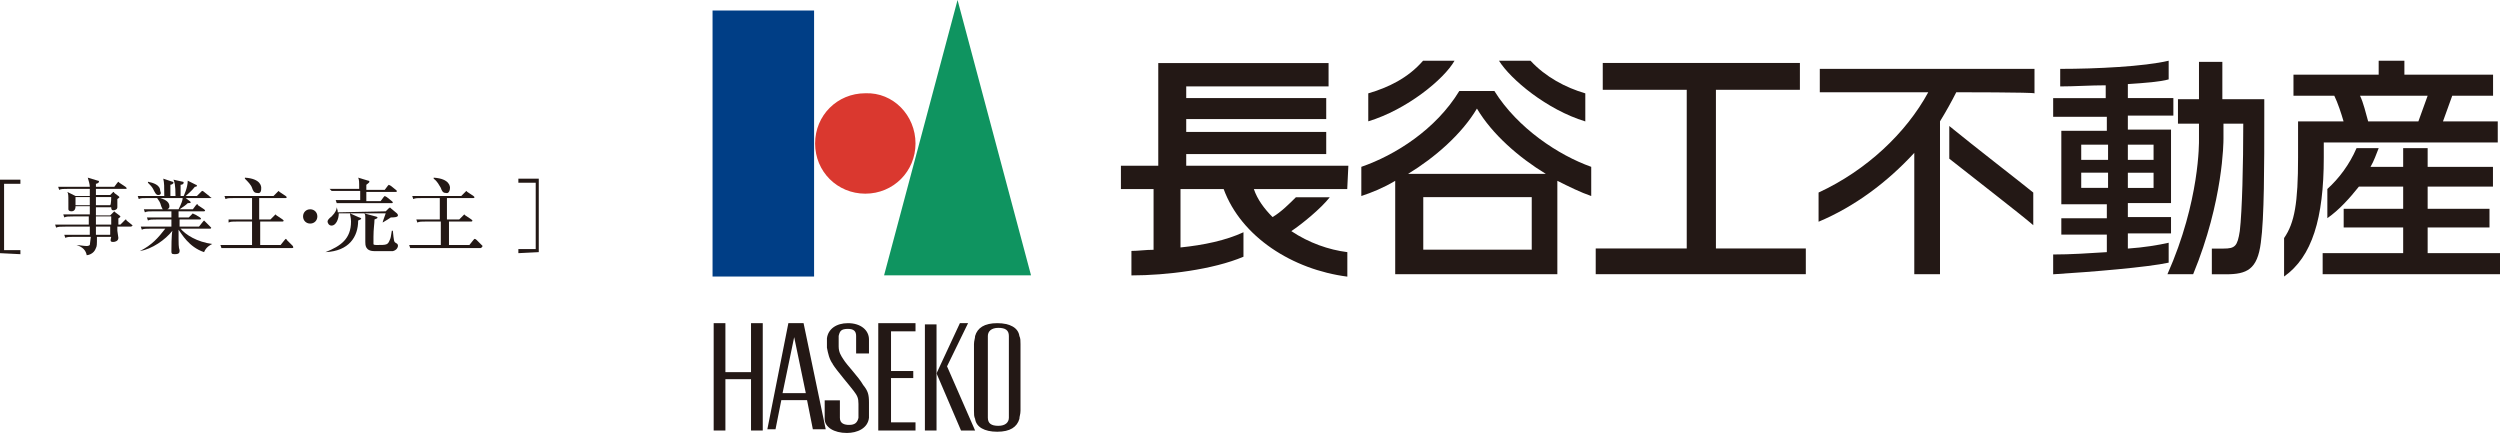 <?xml version="1.0" encoding="UTF-8"?>
<svg id="_レイヤー_2" data-name="レイヤー 2" xmlns="http://www.w3.org/2000/svg" viewBox="0 0 245 42.42">
  <defs>
    <style>
      .cls-1 {
        fill: #0f9460;
      }

      .cls-1, .cls-2, .cls-3, .cls-4 {
        stroke-width: 0px;
      }

      .cls-2 {
        fill: #231815;
      }

      .cls-3 {
        fill: #da382f;
      }

      .cls-4 {
        fill: #003e86;
      }
    </style>
  </defs>
  <g id="_レイヤー_2-2" data-name=" レイヤー 2">
    <g>
      <path class="cls-2" d="m0,24.81v-7.2h2v.4H.4v6.5h1.6v.4l-2-.1h0Z"/>
      <path class="cls-2" d="m12.8,22.21h-1.3v.4c0,.1.1.6.1.7,0,.3-.3.4-.5.4-.3,0-.3-.1-.2-.5h-1.4c0,.8,0,.9-.1,1.1-.2.6-.8.7-.9.7-.1-.5-.4-.8-1-1h0c.2,0,.7.1,1,.1,0,0,.2,0,.3-.1q0-.1.1-.8h-1.6c-.5,0-.7,0-.9.1l-.1-.3h2.5v-.8h-2.4c-.5,0-.7,0-.9.1l-.1-.3h3.3v-.8h-1.5c-.5,0-.7,0-.9.1l-.1-.3h2.6v-.8h-1.4c0,.1,0,.5-.4.5-.2,0-.3-.1-.3-.2v-.7c0-.7,0-.8-.1-1l.8.4h1.4v-.7h-2.1c-.5,0-.7,0-.9.1l-.1-.3h3.1c0-.2-.1-.6-.2-.9l1,.3q.1,0,.1.1c0,.1-.2.2-.3.2v.3h1.8l.3-.4.1-.1.1.1.6.4.1.1v.1h-3v.6h1.4l.2-.2.1-.1s.1,0,.1.1l.4.3.1.1c0,.1-.1.1-.2.2v.8c0,.2-.2.3-.4.3s-.2-.2-.2-.3h-1.5v.8h1.4l.3-.3.1-.1.1.1.4.3.1.1c0,.1-.1.1-.2.2v.6h.2l.4-.4.1-.1q.1,0,.1.1l.5.4.1.1q-.1.1-.2.1h0Zm-4-2.9h-1.4v.8h1.4v-.8h0Zm2.1,0h-1.5v.8h1.4c.1-.1.1-.8.1-.8Zm0,1.9h-1.5v.8h1.5v-.8Zm0,1h-1.5v.8h1.4v-.8h.1Z"/>
      <path class="cls-2" d="m20.7,19.41h-2.5l.4.3.1.1c0,.1-.2.1-.3.1-.2.2-.5.4-.8.6h1.3l.3-.4.1-.1q.1,0,.1.1l.6.4.1.1c0,.1-.1.1-.1.1h-2.5v.6h1l.3-.3.1-.1s.1.1.2.1l.5.3.1.1c0,.1-.1.1-.1.1h-2v.7h1.9l.4-.5.1-.1.1.1.5.5.1.1c0,.1-.1.1-.1.1h-2.9c.5.6,1.6,1.3,3.1,1.5h0c-.2.1-.6.3-.8.8-1.5-.5-2.2-1.8-2.5-2.2h0c0,1.6,0,1.7.1,2v.1c0,.3-.3.3-.5.3-.3,0-.3-.1-.3-.3s0-1.7.1-2c-.7.9-2,1.8-3.2,2h0c1.2-.6,1.8-1.3,2.5-2.2h-1.4c-.5,0-.7,0-.9.1l-.1-.3h3v-.7h-1.4c-.5,0-.7,0-.9.1l-.1-.3h2.4v-.6h-1.7c-.5,0-.7,0-.9.1l-.1-.3h1.9c-.1,0-.1-.1-.2-.3-.1-.4-.2-.5-.4-.8h-.9c-.5,0-.7,0-.9.1l-.1-.3h2.6c0-.9,0-1.3-.1-1.7l.9.3s.1,0,.1.1-.2.2-.3.2v1.1h.5c0-1.1-.1-1.4-.2-1.6l.9.2q.1,0,.1.1c0,.1-.1.2-.3.2v1.1h.3s.4-.8.4-1.5l.8.4c.1,0,.1.1.1.1,0,.1-.2.1-.2.1-.3.4-.8.8-.9.9h1.1l.4-.4.1-.1s.1,0,.2.1l.5.4.1.1c.2.1.1.1.1.1h0Zm-5.2-.3c-.2,0-.3-.2-.5-.6-.1-.2-.3-.4-.5-.6v-.1c.5.1,1.2.3,1.2.9.1.2.1.4-.2.4h0Zm.2.3c.7.2.9.5.9.8,0,.1,0,.2-.2.3h1.1c.3-.6.4-.9.4-1.1,0,0-2.2,0-2.2,0Z"/>
      <path class="cls-2" d="m28.6,24.31h-6.9l-.1-.3h3.1v-2.3h-1.4c-.5,0-.7,0-.9.1v-.3h2.3v-2.1h-1.7c-.5,0-.7,0-.9.1l-.1-.3h4.8l.4-.4.1-.1.1.1.6.4.1.1c0,.1-.1.1-.1.1h-2.6v2.1h1.1l.4-.4.1-.1.1.1.6.4.1.1c0,.1-.1.1-.1.1h-2.2v2.3h2l.4-.5.1-.1s.1,0,.1.1l.5.5.1.1c.1.2,0,.2-.1.2h0Zm-3.4-5.4c-.3,0-.4-.2-.5-.5s-.4-.6-.7-.9v-.1c1.6.1,1.6.9,1.6,1,0,.2,0,.6-.4.5h0Z"/>
      <path class="cls-2" d="m30.4,21.91c-.4,0-.7-.3-.7-.7s.3-.7.7-.7.7.3.7.7-.3.7-.7.7Z"/>
      <path class="cls-2" d="m35.2,21.31c.1,0,.2.1.2.1,0,.1-.1.1-.3.2,0,1.6-.9,3-3.2,3.1h0c1.5-.6,2.5-1.3,2.5-3,0-.4-.1-.6-.1-.8l.9.4h0Zm2.6-.6l.3-.3c.1,0,.1-.1.1-.1l.1.1.6.5s.1.1.1.2c0,.2-.5.2-.7.2,0,0-.6.4-.8.5h0c0-.1.2-.6.3-.9h-4.6c0,.6-.3,1.2-.7,1.2-.3,0-.4-.3-.4-.4q0-.2.4-.5c.4-.4.5-.7.5-.9h0c.1.3.1.4.1.5l4.7-.1h0Zm-.1-2.1l.3-.4.1-.1.2.1.5.4.1.1c0,.1-.1.1-.1.1h-2.9v.9h1.4l.3-.4.1-.1.2.1.5.4.1.1c0,.1-.1.1-.1.1h-5.4l-.1-.3h2.4v-.9h-2.8l-.2-.2h2.9c0-.7,0-.9-.1-1.1l1,.3q.1,0,.1.1c0,.1-.2.2-.3.3v.5s1.8,0,1.8,0Zm-.9,2.6c.1,0,.2.1.2.1,0,.1-.1.1-.3.2,0,.4-.1.9-.1,1.7v.7c0,.1.2.1.3.1,1,0,1.1,0,1.3-.5.1-.2.1-.3.2-.9h.1c.1,1,.1,1.1.3,1.2s.2.2.2.3-.1.4-.5.5h-1.8c-.9,0-.9-.6-.9-.9v-2.2c0-.4,0-.5-.1-.6l1.1.3h0Z"/>
      <path class="cls-2" d="m47.1,24.31h-6.9l-.1-.3h3.1v-2.3h-1.4c-.5,0-.7,0-.9.1l-.1-.3h2.3v-2.1h-1.7c-.5,0-.7,0-.9.1l-.1-.3h4.8l.4-.4.1-.1.1.1.6.4.1.1c0,.1-.1.1-.1.1h-2.6v2.1h1.2l.4-.4.1-.1.1.1.6.4.1.1c0,.1-.1.1-.1.1h-2.2v2.3h2l.4-.5.1-.1s.1,0,.2.1l.5.5.1.1c-.1.2-.2.2-.2.2h0Zm-3.4-5.4c-.3,0-.4-.2-.5-.5-.2-.3-.3-.6-.7-.9v-.1c1.6.1,1.6.9,1.6,1,0,.2-.1.6-.4.5h0Z"/>
      <path class="cls-2" d="m50.8,24.81v-.4h1.7v-6.5h-1.7v-.4h2v7.2l-2,.1h0Z"/>
    </g>
    <g>
      <rect class="cls-4" x="69.83" y="1.03" width="9.95" height="26.07"/>
      <path class="cls-3" d="m89.72,14.06c0,2.74-2.17,4.92-4.92,4.92s-4.92-2.17-4.92-4.92,2.17-4.92,4.92-4.92c2.74-.11,4.92,2.17,4.92,4.92"/>
      <polygon class="cls-1" points="101.04 26.98 86.64 26.98 93.84 0 101.04 26.98"/>
      <path class="cls-2" d="m99.9,32.93c-.11-.8-.91-1.26-2.17-1.26s-1.94.46-2.17,1.26c0,.23-.11.46-.11.8v6.52c0,.34,0,.57.11.8.11.8.91,1.26,2.17,1.26s1.94-.46,2.17-1.26c0-.23.11-.46.11-.8v-6.52c0-.34,0-.57-.11-.8m-1.03,8c0,.46-.34.8-1.03.8s-1.03-.23-1.03-.8v-8c0-.46.34-.8,1.03-.8s1.03.23,1.03.8v8Z"/>
      <polygon class="cls-2" points="73.6 31.67 73.6 36.47 71.09 36.47 71.09 31.67 69.94 31.67 69.94 42.19 71.09 42.19 71.09 37.16 73.6 37.16 73.6 42.19 74.75 42.19 74.75 31.67 73.6 31.67"/>
      <polygon class="cls-2" points="89.72 32.47 89.72 31.67 86.07 31.67 86.07 42.19 89.72 42.19 89.72 41.39 87.32 41.39 87.32 37.05 89.5 37.05 89.5 36.36 87.32 36.36 87.32 32.47 89.72 32.47"/>
      <rect class="cls-2" x="90.64" y="31.79" width="1.14" height="10.4"/>
      <polygon class="cls-2" points="92.81 35.9 94.87 31.67 94.07 31.67 91.78 36.59 94.18 42.19 95.56 42.19 92.81 35.9"/>
      <path class="cls-2" d="m78.75,31.67h-1.49l-2.06,10.4h.8l.57-2.86h2.52l.57,2.86h1.26l-2.17-10.4c-.11,0,0,0,0,0Zm-2.06,6.86l1.14-5.49,1.14,5.49h-2.29Z"/>
      <path class="cls-2" d="m81.61,35.67c-.34-.46-.46-1.03-.57-1.6v-.91c.11-.91.91-1.49,2.06-1.49,1.26,0,2.06.69,2.06,1.6v1.37h-1.26v-1.72c0-.46-.23-.69-.8-.69-.69,0-.8.23-.91.69v1.03c0,.57.23.91.46,1.26.34.57,1.49,1.72,1.94,2.52.46.57.57.91.57,1.72v1.49c-.11,1.03-1.14,1.49-2.17,1.49-1.26,0-2.17-.57-2.17-1.37v-1.83h1.49v1.72c0,.57.46.69.91.69.57,0,.8-.23.91-.69v-1.37c0-.57-.11-.8-.46-1.26-.34-.46-1.72-2.06-2.06-2.63"/>
      <path class="cls-2" d="m132.14,16.24h-15.89v-1.14h13.72v-2.17h-13.72v-1.26h13.72v-2.06h-13.72v-1.14h13.95v-2.29h-16.69v10.06h-3.66v2.29h3.2v5.95c-.8,0-1.49.11-2.17.11v2.4c3.43,0,8-.57,10.98-1.83v-2.4c-1.72.8-3.89,1.26-6.17,1.49v-5.72h4.23c1.72,4.69,6.75,7.89,12.12,8.58v-2.4c-1.83-.23-3.77-.91-5.49-2.06,1.03-.69,2.86-2.17,3.77-3.32h-3.32c-.57.57-1.49,1.49-2.29,1.94-.8-.8-1.49-1.72-1.83-2.74h9.15l.11-2.29h0Z"/>
      <path class="cls-2" d="m146.44,8.92h-3.43c-2.29,3.77-6.29,6.29-9.6,7.43v2.86c1.03-.34,2.17-.8,3.32-1.49v9.15h15.89v-9.15c1.14.57,2.29,1.14,3.32,1.49v-2.86c-3.2-1.14-7.2-3.77-9.49-7.43m3.66,15.55h-10.63v-5.15h10.63v5.15Zm-12.12-7.43c2.63-1.6,5.26-3.89,6.75-6.4,1.49,2.52,4.12,4.8,6.75,6.4h-13.49Z"/>
      <path class="cls-2" d="m142.55,5.95h-3.09c-1.49,1.72-3.43,2.63-5.37,3.2v2.74c3.77-1.14,7.43-4.12,8.46-5.95"/>
      <path class="cls-2" d="m155.36,11.89v-2.74c-1.94-.57-3.89-1.6-5.37-3.2h-3.09c1.14,1.83,4.69,4.8,8.46,5.95"/>
      <polygon class="cls-2" points="168.16 24.35 168.16 8.8 176.39 8.8 176.39 6.17 157.07 6.17 157.07 8.8 165.3 8.8 165.3 24.35 156.38 24.35 156.38 26.87 176.97 26.87 176.97 24.35 168.16 24.35"/>
      <path class="cls-2" d="m191.72,9.03c-.46.91-1.03,1.94-1.6,2.86v14.98h-2.52v-11.89c-2.63,2.86-5.83,5.26-9.38,6.75v-2.86c4.69-2.17,8.58-5.83,10.75-9.83h-10.63v-2.29h21.04v2.4c0-.11-7.66-.11-7.66-.11Zm-.69,6.52v-3.2c2.52,2.06,6.97,5.49,8.23,6.52v3.2c-1.03-.91-6.06-4.8-8.23-6.52"/>
      <path class="cls-2" d="m227.73,13.95v1.49c0,5.95-1.14,9.72-3.89,11.66v-3.77c1.03-1.49,1.37-3.43,1.37-7.89v-3.54h4.46c-.23-.8-.57-1.83-.91-2.52h-4v-2.06h8.35v-1.37h2.52v1.37h8.69v2.06h-4l-.91,2.52h5.37v2.06h-17.04Zm-.11,12.92v-2.06h7.89v-2.52h-5.83v-1.83h5.83v-2.17h-4.34c-.91,1.14-1.94,2.29-3.09,3.09v-2.86c1.14-1.03,2.17-2.4,2.86-4h2.17c-.23.57-.46,1.26-.8,1.83h3.2v-1.83h2.4v1.83h6.4v1.94h-6.4v2.17h6.06v1.83h-6.06v2.52h7.09v2.06h-17.38Zm3.66-17.49c.34.69.57,1.72.8,2.52h4.92l.91-2.52h-6.63Z"/>
      <path class="cls-2" d="m217.79,9.72v-3.66h-2.29v3.66h-2.06v2.4h2.06v1.6c0,.11.11,5.95-3.09,13.15h2.52c2.97-7.2,2.97-13.03,2.97-13.26v-1.49h1.94c0,4-.11,8.58-.34,10.52-.23,1.49-.46,1.72-1.6,1.72h-1.14v2.52h1.37c2.06,0,3.09-.46,3.43-3.09.34-2.4.34-7.66.34-12.35v-1.72h-4.12Z"/>
      <path class="cls-2" d="m212.53,25.73v-1.94c-1.03.23-2.4.46-4,.57v-1.49h4.23v-1.6h-4.23v-1.37h4.23v-7.2h-4.23v-1.37h4.46v-1.72h-4.46v-1.37c1.72-.11,3.2-.23,4-.46v-1.83c-2.4.57-7.09.8-10.63.8v1.72c1.37,0,2.97-.11,4.46-.11v1.26h-5.15v1.83h5.26v1.37h-4.46v7.2h4.46v1.37h-4.46v1.6h4.46v1.72c-1.72.11-3.54.23-5.26.23v1.94c3.77-.23,9.26-.69,11.32-1.14h0Zm-4-11.55h2.52v1.49h-2.52v-1.49Zm-1.94,4.23h-2.63v-1.49h2.63v1.49Zm0-2.74h-2.63v-1.49h2.63v1.49Zm1.94,1.26h2.52v1.49h-2.52v-1.49Z"/>
    </g>
  </g>
</svg>